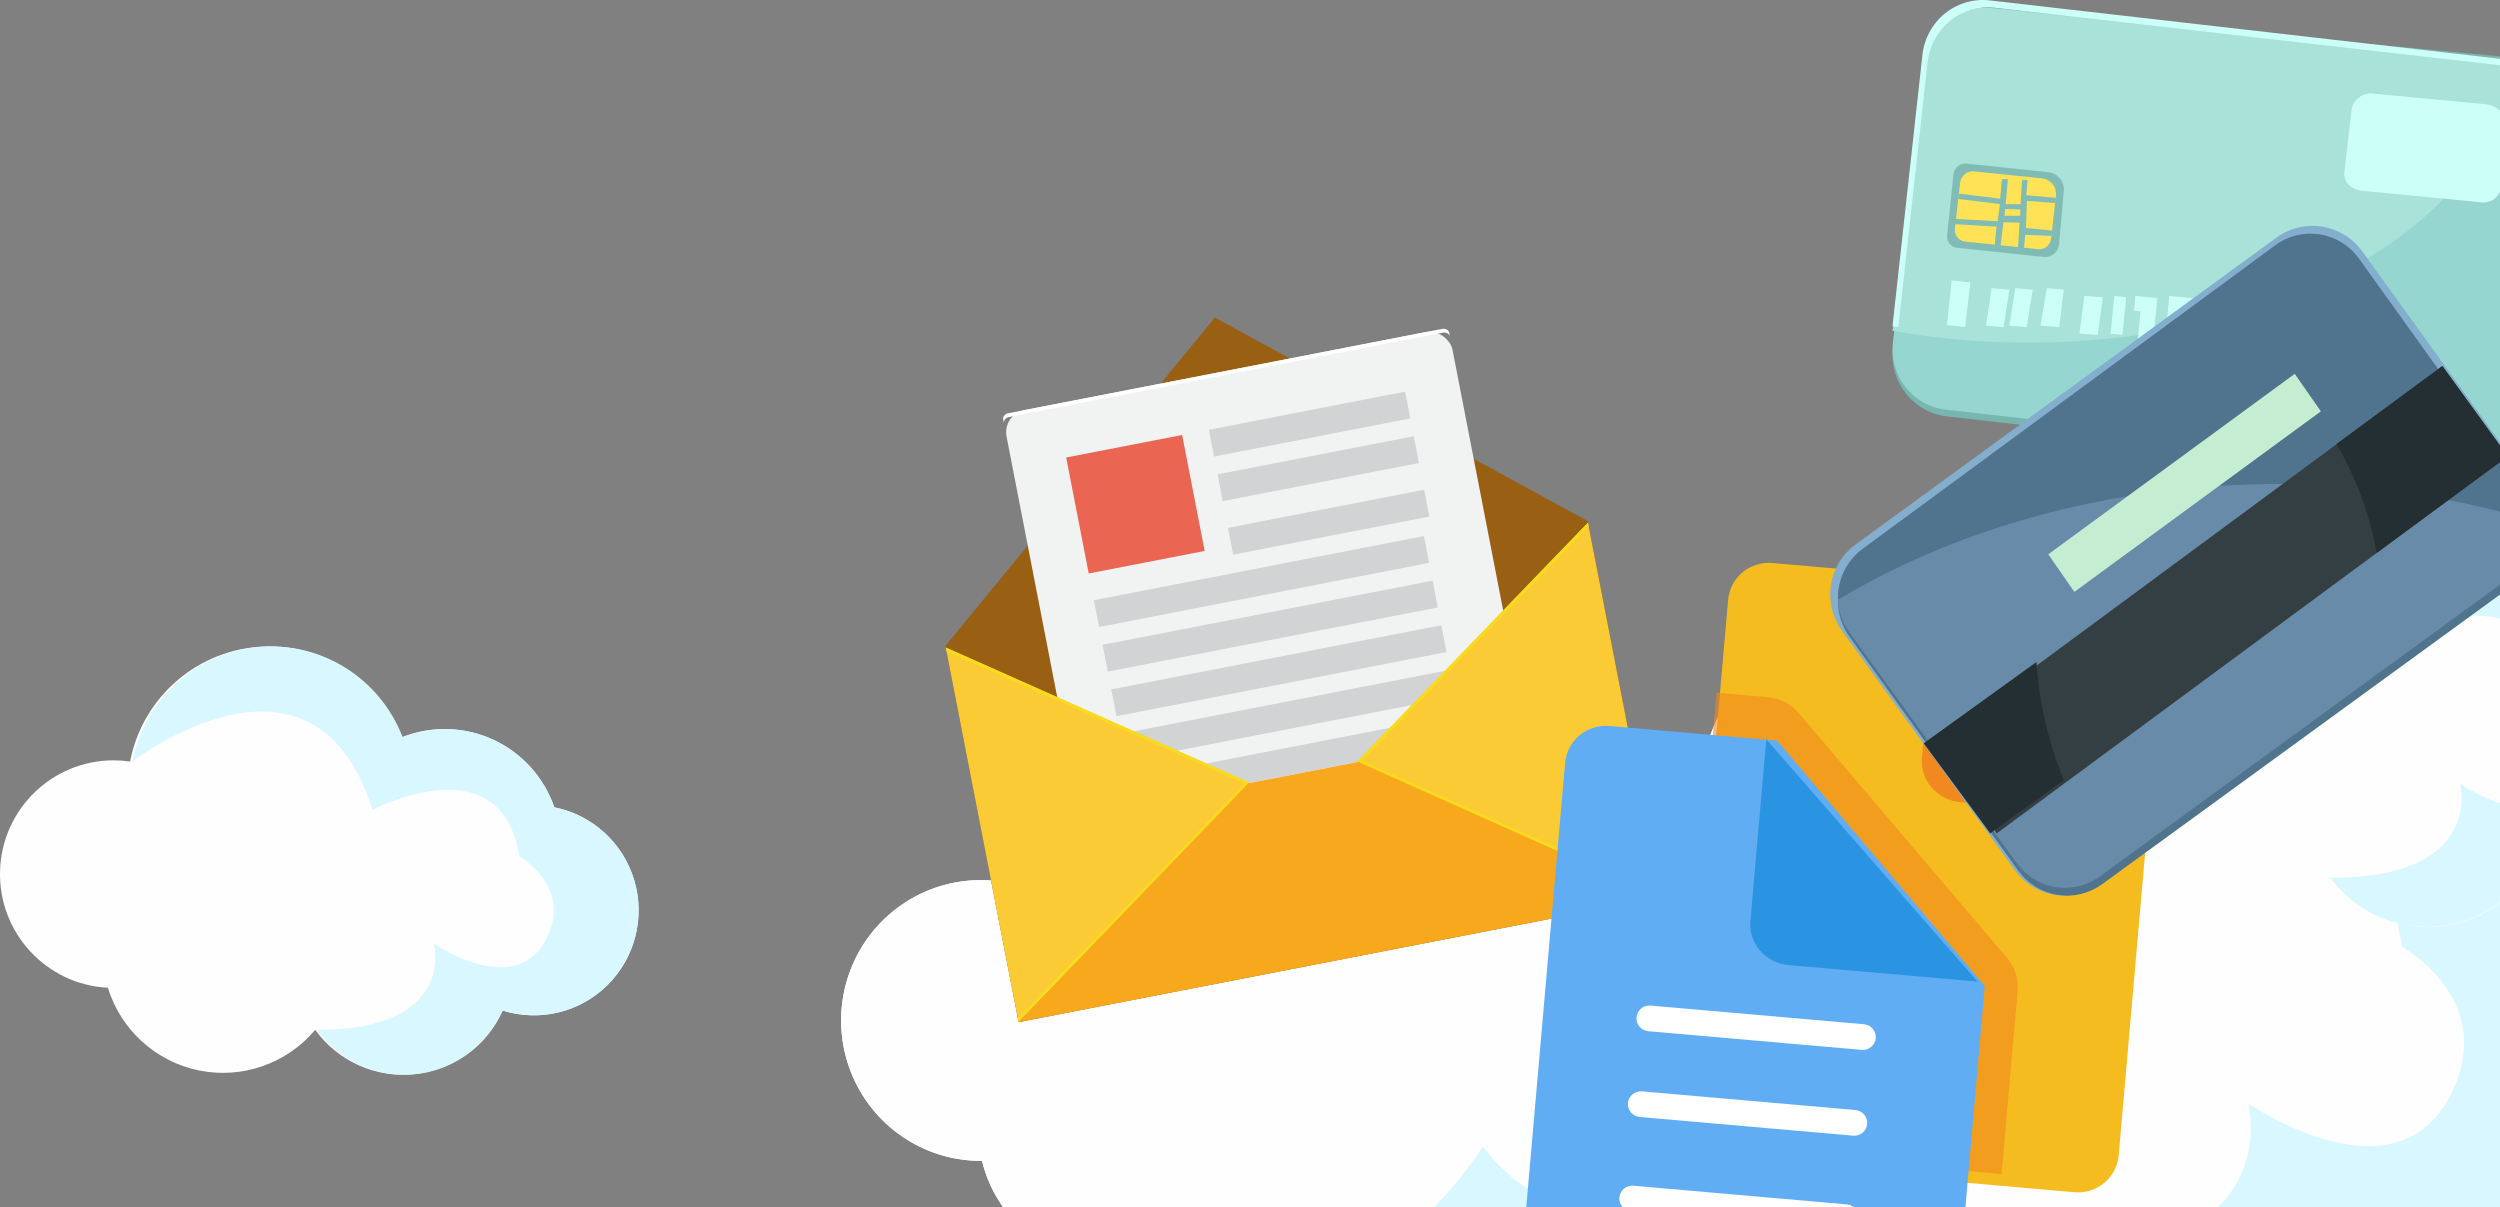 <?xml version="1.0" encoding="UTF-8"?>
<svg width="321px" height="155px" viewBox="0 0 321 155" version="1.1" xmlns="http://www.w3.org/2000/svg" xmlns:xlink="http://www.w3.org/1999/xlink">
    <rect x="0" y="0" width="321" height="155" fill="#808080" stroke="none"/>
    <!-- Generator: Sketch 54.1 (76490) - https://sketchapp.com -->
    <title>mask</title>
    <desc>Created with Sketch.</desc>
    <g id="Page-1" stroke="none" stroke-width="1" fill="none" fill-rule="evenodd">
        <g id="privacy-expanded" transform="translate(-442, -794)" fill-rule="nonzero">
            <g id="privacy-large" transform="translate(420, 536)">
                <g id="mask" transform="translate(0, 108)">
                    <g id="lockedmonitor" transform="translate(-48, 69)">
                        <g id="clouds03" transform="translate(0, 120)">
                            <path d="M308.767,78.878 C308.382,78.878 308.012,78.878 307.656,78.878 C307.126,73.145 303.601,68.128 298.403,65.711 C293.206,63.294 287.121,63.841 282.433,67.147 C278.851,61.514 272.192,58.677 265.676,60.007 C262.999,49.801 253.345,43.062 242.899,44.107 C232.453,45.152 224.309,53.671 223.685,64.208 C222.947,64.125 222.205,64.084 221.462,64.085 C213.754,64.097 206.78,68.685 203.684,75.783 C197.043,72.576 189.127,73.782 183.728,78.822 C178.33,83.862 176.548,91.711 179.237,98.607 C181.926,105.504 188.538,110.043 195.905,110.051 L196.083,110.051 C197.505,115.878 201.81,120.558 207.477,122.436 C213.144,124.315 219.374,123.126 223.962,119.291 C226.631,126.688 233.501,131.713 241.321,131.988 C249.142,132.263 256.344,127.734 259.52,120.542 C264.571,127.025 272.717,130.251 280.808,128.973 C288.899,127.695 295.669,122.114 298.5,114.386 C305.384,118.815 314.304,118.368 320.716,113.273 C327.128,108.177 329.622,99.554 326.927,91.796 C324.231,84.037 316.94,78.851 308.767,78.878 Z" id="Path" fill="#FEFEFE"></path>
                            <path d="M308.767,78.878 C308.382,78.878 308.012,78.878 307.656,78.878 C307.126,73.145 303.601,68.128 298.403,65.711 C293.206,63.294 287.121,63.841 282.433,67.147 C278.851,61.514 272.192,58.677 265.676,60.007 C262.999,49.801 253.345,43.062 242.899,44.107 C232.453,45.152 224.309,53.671 223.685,64.208 C222.947,64.125 222.205,64.084 221.462,64.085 C213.754,64.097 206.78,68.685 203.684,75.783 C197.043,72.576 189.127,73.782 183.728,78.822 C178.33,83.862 176.548,91.711 179.237,98.607 C181.926,105.504 188.538,110.043 195.905,110.051 L196.083,110.051 C197.505,115.878 201.81,120.558 207.477,122.436 C213.144,124.315 219.374,123.126 223.962,119.291 C226.631,126.688 233.501,131.713 241.321,131.988 C249.142,132.263 256.344,127.734 259.52,120.542 C264.571,127.025 272.717,130.251 280.808,128.973 C288.899,127.695 295.669,122.114 298.5,114.386 C305.384,118.815 314.304,118.368 320.716,113.273 C327.128,108.177 329.622,99.554 326.927,91.796 C324.231,84.037 316.94,78.851 308.767,78.878 Z" id="Path" fill="#FEFEFE"></path>
                            <path d="M308.721,79.12 C308.337,79.12 307.966,79.12 307.611,79.12 C307.081,73.409 303.559,68.412 298.366,66.004 C293.173,63.596 287.094,64.141 282.409,67.434 C279.469,62.798 274.367,59.993 268.886,60 C267.828,60.001 266.772,60.106 265.733,60.312 C266.366,60.623 281.143,67.969 276.836,79.81 C276.836,79.81 297.131,71.741 300.639,88.057 C300.639,88.057 311.63,87.122 308.2,97.183 C304.136,109.102 294.166,101.634 294.166,101.634 C294.033,106.765 274.737,126.886 260.382,108.212 C260.382,108.212 243.274,136.28 224,119.341 C226.666,126.709 233.53,131.714 241.344,131.988 C249.158,132.262 256.354,127.75 259.527,120.587 C264.574,127.045 272.713,130.258 280.797,128.985 C288.881,127.712 295.645,122.153 298.474,114.455 C305.351,118.897 314.283,118.47 320.707,113.391 C327.131,108.313 329.627,99.705 326.92,91.966 C324.214,84.227 316.902,79.066 308.721,79.12 L308.721,79.12 Z" id="Path" fill="#D9F7FF"></path>
                            <path d="M141.161,64.646 C139.828,60.801 136.984,57.667 133.288,55.971 C129.592,54.274 125.364,54.162 121.583,55.659 C118.653,48.075 111.061,43.349 102.97,44.073 C94.879,44.796 88.244,50.794 86.703,58.778 C86.009,58.679 85.308,58.628 84.607,58.627 C76.689,58.619 70.21,64.934 70.005,72.858 C69.8,80.781 75.944,87.423 83.852,87.826 C85.517,93.245 90.007,97.319 95.558,98.446 C101.108,99.573 106.83,97.573 110.472,93.231 C113.392,97.268 118.24,99.438 123.192,98.926 C128.143,98.413 132.446,95.295 134.478,90.746 C139.243,92.25 144.449,90.99 148.002,87.473 C151.554,83.955 152.87,78.759 151.42,73.972 C149.97,69.185 145.992,65.595 141.086,64.646 L141.161,64.646 Z" id="Path" fill="#FEFEFE"></path>
                            <path d="M141.179,64.646 C139.853,60.801 137.023,57.667 133.346,55.971 C129.669,54.274 125.463,54.162 121.701,55.659 C118.786,48.075 111.233,43.349 103.184,44.073 C95.134,44.796 88.533,50.794 87,58.778 C87,58.778 110.244,40.824 117.832,64.986 C117.832,64.986 134.389,56.226 136.681,70.987 C136.681,70.987 143.048,74.483 140.512,80.748 C136.812,89.858 125.712,82.156 125.712,82.156 C125.712,82.156 128.689,93.269 110.685,93.231 C113.589,97.268 118.413,99.438 123.339,98.926 C128.266,98.413 132.546,95.295 134.568,90.746 C139.309,92.25 144.488,90.99 148.022,87.473 C151.557,83.955 152.866,78.759 151.423,73.972 C149.98,69.185 146.022,65.595 141.142,64.646 L141.179,64.646 Z" id="Path" fill="#D9F7FF"></path>
                            <g id="Group-2" transform="translate(258, 34)">
                                <path d="M128.437,37.163 C126.031,30.241 120.898,24.601 114.227,21.547 C107.556,18.494 99.925,18.291 93.101,20.987 C87.813,7.336 74.11,-1.171 59.507,0.131 C44.904,1.433 32.929,12.229 30.147,26.6 C28.894,26.421 27.63,26.33 26.364,26.328 C12.073,26.315 0.379,37.681 0.009,51.944 C-0.361,66.206 10.729,78.161 25.001,78.887 C28.006,88.641 36.111,95.975 46.129,98.004 C56.147,100.032 66.474,96.431 73.048,88.616 C78.316,95.882 87.068,99.789 96.005,98.866 C104.942,97.944 112.707,92.331 116.375,84.143 C124.976,86.85 134.371,84.583 140.783,78.251 C147.196,71.92 149.57,62.565 146.953,53.949 C144.335,45.333 137.156,38.872 128.301,37.163 L128.437,37.163 Z" id="Path-Copy-3" fill="#FEFEFE"></path>
                                <path d="M128.437,37.163 C126.031,30.241 120.898,24.601 114.227,21.547 C107.556,18.494 99.925,18.291 93.101,20.987 C87.813,7.336 74.11,-1.171 59.507,0.131 C44.904,1.433 32.929,12.229 30.147,26.6 C28.894,26.421 27.63,26.33 26.364,26.328 C12.073,26.315 0.379,37.681 0.009,51.944 C-0.361,66.206 10.729,78.161 25.001,78.887 C28.006,88.641 36.111,95.975 46.129,98.004 C56.147,100.032 66.474,96.431 73.048,88.616 C78.316,95.882 87.068,99.789 96.005,98.866 C104.942,97.944 112.707,92.331 116.375,84.143 C124.976,86.85 134.371,84.583 140.783,78.251 C147.196,71.92 149.57,62.565 146.953,53.949 C144.335,45.333 137.156,38.872 128.301,37.163 L128.437,37.163 Z" id="Path-Copy-2" fill="#FEFEFE"></path>
                                <path d="M128.523,37.163 C126.135,30.241 121.042,24.601 114.423,21.547 C107.804,18.494 100.233,18.291 93.462,20.987 C88.215,7.336 74.62,-1.171 60.131,0.131 C45.642,1.433 33.76,12.229 31,26.6 C31,26.6 72.839,-5.718 86.498,37.775 C86.498,37.775 116.301,22.008 120.425,48.576 C120.425,48.576 131.887,54.87 127.322,66.147 C120.662,82.544 100.681,68.681 100.681,68.681 C100.681,68.681 106.04,88.684 73.633,88.616 C78.861,95.882 87.544,99.789 96.411,98.866 C105.278,97.944 112.983,92.331 116.622,84.143 C125.156,86.85 134.478,84.583 140.84,78.251 C147.202,71.92 149.558,62.565 146.961,53.949 C144.364,45.333 137.24,38.872 128.455,37.163 L128.523,37.163 Z" id="Path-Copy" fill="#D9F7FF"></path>
                            </g>
                            <g id="Group" transform="translate(325, 20)">
                                <path d="M78.062,22.507 C75.769,15.949 69.558,11.551 62.578,11.545 C60.517,11.542 58.474,11.931 56.56,12.691 C53.323,4.432 44.993,-0.707 36.118,0.079 C27.243,0.866 19.956,7.389 18.238,16.087 C17.488,15.984 16.733,15.932 15.976,15.93 C7.306,15.961 0.231,22.844 0.006,31.467 C-0.22,40.089 6.484,47.329 15.141,47.81 C16.977,53.712 21.905,58.148 27.992,59.376 C34.078,60.604 40.354,58.43 44.356,53.706 C47.563,58.111 52.887,60.479 58.325,59.919 C63.762,59.359 68.486,55.955 70.717,50.99 C75.95,52.645 81.674,51.281 85.586,47.447 C89.498,43.613 90.955,37.94 89.37,32.709 C87.785,27.478 83.419,23.551 78.029,22.507 L78.062,22.507 Z" id="Path" fill="#FEFEFE"></path>
                                <path d="M78.062,22.507 C75.769,15.949 69.558,11.551 62.578,11.545 C60.517,11.542 58.474,11.931 56.56,12.691 C53.323,4.432 44.993,-0.707 36.118,0.079 C27.243,0.866 19.956,7.389 18.238,16.087 C17.488,15.984 16.733,15.932 15.976,15.93 C7.306,15.961 0.231,22.844 0.006,31.467 C-0.22,40.089 6.484,47.329 15.141,47.81 C16.977,53.712 21.905,58.148 27.992,59.376 C34.078,60.604 40.354,58.43 44.356,53.706 C47.563,58.111 52.887,60.479 58.325,59.919 C63.762,59.359 68.486,55.955 70.717,50.99 C75.95,52.645 81.674,51.281 85.586,47.447 C89.498,43.613 90.955,37.94 89.37,32.709 C87.785,27.478 83.419,23.551 78.029,22.507 L78.062,22.507 Z" id="Path" fill="#FEFEFE"></path>
                                <path d="M77.995,22.507 C75.695,15.949 69.466,11.551 62.467,11.545 C60.4,11.542 58.351,11.931 56.431,12.691 C53.185,4.432 44.831,-0.707 35.931,0.079 C27.03,0.866 19.723,7.389 18,16.087 C18,16.087 43.741,-3.469 52.145,22.872 C52.145,22.872 70.469,13.314 73.014,29.424 C73.014,29.424 80.071,33.236 77.25,40.079 C73.156,50.044 60.868,41.615 60.868,41.615 C60.868,41.615 64.166,53.739 44.226,53.706 C47.442,58.111 52.781,60.479 58.234,59.919 C63.687,59.359 68.425,55.955 70.662,50.99 C75.91,52.645 81.651,51.281 85.574,47.447 C89.497,43.613 90.957,37.94 89.368,32.709 C87.779,27.478 83.4,23.551 77.995,22.507 L77.995,22.507 Z" id="Path" fill="#D9F7FF"></path>
                            </g>
                        </g>
                        <g id="email" transform="translate(234, 163) rotate(-11) translate(-234, -163) translate(192, 121)">
                            <polygon id="Path" fill="#995F13" points="0 34.783 42.002 0 84 34.783 84 84 0 84"></polygon>
                            <rect id="Rectangle" fill="#F1F2F2" x="12.833" y="7" width="58.333" height="57.167" rx="2.892"></rect>
                            <path d="M70.396,7 L13.604,7 C13.4,6.999 13.203,7.07 13.058,7.195 C12.913,7.321 12.833,7.492 12.833,7.67 L12.833,8.167 C12.833,7.989 12.913,7.819 13.057,7.693 C13.201,7.567 13.397,7.497 13.601,7.497 L70.396,7.497 C70.821,7.497 71.167,7.797 71.167,8.167 L71.167,7.67 C71.167,7.3 70.821,7 70.396,7 L70.396,7 Z" id="Path" fill="#FFFFFF"></path>
                            <rect id="Rectangle" fill="#D1D3D4" x="38.5" y="14" width="25.667" height="3.5"></rect>
                            <rect id="Rectangle" fill="#D1D3D4" x="38.5" y="19.833" width="25.667" height="3.5"></rect>
                            <rect id="Rectangle" fill="#EA6552" x="19.833" y="14" width="15.167" height="15.167"></rect>
                            <rect id="Rectangle" fill="#D1D3D4" x="38.5" y="26.833" width="25.667" height="3.5"></rect>
                            <rect id="Rectangle" fill="#D1D3D4" x="19.833" y="32.667" width="43.167" height="3.5"></rect>
                            <rect id="Rectangle" fill="#D1D3D4" x="19.833" y="44.333" width="43.167" height="3.5"></rect>
                            <rect id="Rectangle" fill="#D1D3D4" x="19.833" y="38.5" width="43.167" height="3.5"></rect>
                            <rect id="Rectangle" fill="#D1D3D4" x="19.833" y="50.167" width="43.167" height="3.5"></rect>
                            <rect id="Rectangle" fill="#D1D3D4" x="19.833" y="56" width="43.167" height="3.5"></rect>
                            <polygon id="Path" fill="#FACB34" points="0 35 35 59.502 0 84"></polygon>
                            <polygon id="Path" fill="#F8DB1D" points="0 35 0 35.481 34.314 59.502 0 83.519 0 84 35 59.502"></polygon>
                            <polygon id="Path" fill="#FACB34" points="84 35 49 59.502 84 84"></polygon>
                            <polygon id="Path" fill="#F8DB1D" points="84 35 84 35.481 49.686 59.502 84 83.519 84 84 49 59.502"></polygon>
                            <polygon id="Path" fill="#F8A81D" points="49.2 59.521 34.831 59.521 34.831 59.5 0 84 84 84"></polygon>
                        </g>
                    </g>
                    <g id="files" transform="translate(258.495, 273.339) rotate(5) translate(-258.495, -273.339) translate(220.495, 222.672)">
                        <path d="M46.352,0.59 L24.657,0.59 C21.762,0.59 19.414,2.92 19.414,5.795 L19.414,72.518 C19.437,75.378 21.776,77.686 24.657,77.692 L70.346,77.692 C73.243,77.686 75.588,75.353 75.588,72.477 L75.588,29.656 L46.352,0.59 Z" id="Path" fill="#F4BC1E"></path>
                        <path d="M45.977,0.436 L45.977,23.876 C45.977,26.746 48.397,29.074 51.383,29.074 L75.717,29.074 L45.977,0.436 Z" id="Path" fill="#F28920"></path>
                        <path d="M29.715,19.49 C28.612,18.408 27.118,17.802 25.563,17.805 L18.968,17.805 L18.968,71.065 C18.991,73.894 21.32,76.176 24.189,76.182 L60.823,76.182 L60.823,52.586 C60.826,51.052 60.211,49.58 59.114,48.493 L29.715,19.49 Z" id="Path" fill="#F28920" opacity="0.6"></path>
                        <path d="M27.272,23.262 L5.63,23.262 C2.735,23.268 0.39,25.6 0.39,28.474 L0.39,95.152 C0.39,98.026 2.735,100.358 5.63,100.364 L51.294,100.364 C52.69,100.369 54.031,99.822 55.02,98.844 C56.009,97.866 56.564,96.538 56.564,95.152 L56.564,52.312 L27.272,23.262 Z" id="Path" fill="#60ADF4"></path>
                        <path d="M25.856,23.204 L25.856,46.644 C25.856,48.024 26.426,49.348 27.439,50.323 C28.453,51.298 29.827,51.844 31.259,51.841 L55.595,51.841 L25.856,23.204 Z" id="Path" fill="#2B94E2"></path>
                        <path d="M41.549,58.563 L14.021,58.563 C13.108,58.569 12.37,59.303 12.365,60.21 L12.365,60.21 C12.365,61.121 13.104,61.862 14.021,61.867 L41.549,61.867 C42.465,61.862 43.205,61.121 43.205,60.21 L43.205,60.21 C43.199,59.303 42.461,58.569 41.549,58.563 L41.549,58.563 Z" id="Path" fill="#FFFFFF"></path>
                        <path d="M41.412,69.632 L13.883,69.632 C12.971,69.637 12.233,70.371 12.227,71.279 L12.227,71.279 C12.227,72.19 12.967,72.93 13.883,72.936 L41.412,72.936 C42.328,72.93 43.068,72.19 43.068,71.279 L43.068,71.279 C43.062,70.371 42.324,69.637 41.412,69.632 Z" id="Path" fill="#FFFFFF"></path>
                        <path d="M41.37,81.797 L13.842,81.797 C12.93,81.803 12.192,82.539 12.186,83.45 L12.186,83.45 C12.192,84.36 12.93,85.096 13.842,85.102 L41.37,85.102 C42.285,85.102 43.027,84.362 43.027,83.45 L43.027,83.45 C43.027,83.011 42.852,82.591 42.541,82.281 C42.231,81.971 41.81,81.797 41.37,81.797 Z" id="Path" fill="#FFFFFF"></path>
                    </g>
                    <g id="creditcards" transform="translate(257, 150)">
                        <path d="M93.95,16.105 C94.184,14.014 93.585,11.915 92.286,10.271 C90.986,8.627 89.093,7.573 87.024,7.342 L21.017,1.047 C18.948,0.819 16.874,1.423 15.244,2.729 C13.62,4.086 12.479,4.778 12.251,6.867 L8.049,44.7 C7.57,49.052 10.67,52.974 14.976,53.463 L81.09,60.951 C83.157,61.184 85.23,60.577 86.854,59.264 C88.478,57.951 89.519,56.04 89.749,53.952 L93.95,16.105 Z" id="Path" fill="#77B7AF"></path>
                        <path d="M92.951,16.17 C93.181,14.127 92.589,12.075 91.305,10.47 C90.021,8.865 88.152,7.839 86.111,7.619 L21.149,1.048 C19.108,0.82 17.06,1.411 15.451,2.691 C13.852,4.037 12.414,5.061 12.185,7.108 L8.046,44.059 C7.583,48.312 10.643,52.138 14.887,52.61 L80.212,59.949 C82.251,60.184 84.299,59.596 85.905,58.315 C87.511,57.034 88.543,55.166 88.772,53.122 L92.951,16.17 Z" id="Path" fill="#96D6D0"></path>
                        <path d="M20.75,1.055 C18.677,0.806 16.592,1.41 14.963,2.732 C13.3,3.915 12.174,5.722 11.836,7.75 L8,42.485 C13.738,43.493 19.551,44 25.374,44 C58.68,44.014 85.797,28.161 87,8.359 L86.292,8.251 L20.75,1.055 Z" id="Path" fill="#A8E2D9"></path>
                        <polygon id="Path" fill="#CCFFF8" points="20 41.803 22.26 42 23 37.197 20.727 37"></polygon>
                        <polygon id="Path" fill="#CCFFF8" points="26 37.185 23.764 37 23 41.815 25.236 42"></polygon>
                        <polygon id="Path" fill="#CCFFF8" points="27.812 37 27 41.815 29.406 42 30 37.172"></polygon>
                        <polygon id="Path" fill="#CCFFF8" points="18 36.264 15.585 36 15 41.751 17.317 42"></polygon>
                        <polygon id="Path" fill="#CCFFF8" points="41.447 44 42 38.277 39.184 38 39 39.893 39.842 39.981 39.474 43.796"></polygon>
                        <polygon id="Path" fill="#CCFFF8" points="36 42.852 37.526 43 38 38.148 36.474 38"></polygon>
                        <polygon id="Path" fill="#CCFFF8" points="43.537 38 43 43.574 47.372 44 48 38.44"></polygon>
                        <polygon id="Path" fill="#CCFFF8" points="35 38.172 32.631 38 32 42.828 34.354 43"></polygon>
                        <path d="M12.504,7.99 C12.732,5.901 13.771,3.99 15.39,2.678 C17.01,1.367 19.078,0.762 21.138,0.998 L86.92,8.478 C86.92,8.22 86.92,7.963 87,7.692 L86.292,7.583 L20.469,0.05 C18.403,-0.186 16.33,0.424 14.709,1.744 C13.088,3.064 12.054,4.986 11.836,7.082 L8,41.878 L8.748,42 L12.504,7.99 Z" id="Path" fill="#CCFFF8"></path>
                        <path d="M68.302,32.265 C65.746,28.731 60.828,27.944 57.307,30.504 L3.248,69.918 C-0.267,72.487 -1.051,77.431 1.496,80.971 L23.702,111.731 C24.927,113.43 26.774,114.571 28.836,114.901 C30.898,115.232 33.007,114.724 34.697,113.491 L88.742,74.077 C90.436,72.847 91.573,70.99 91.902,68.916 C92.231,66.842 91.724,64.722 90.494,63.024 L68.302,32.265 Z" id="Path" fill="#84AECE"></path>
                        <path d="M67.848,34.164 C65.353,30.745 60.58,29.979 57.146,32.446 L4.158,70.971 C0.744,73.471 -0.02,78.266 2.446,81.71 L24.157,111.805 C25.358,113.467 27.167,114.582 29.187,114.904 C31.207,115.226 33.272,114.73 34.926,113.523 L87.847,74.998 C91.254,72.494 92.018,67.705 89.559,64.259 L67.848,34.164 Z" id="Path" fill="#50738E"></path>
                        <path d="M67.107,34.174 C65.918,32.52 64.118,31.41 62.108,31.093 C60.098,30.776 58.045,31.277 56.406,32.485 L4.143,70.537 C0.744,73.009 -0.016,77.773 2.444,81.184 L23.954,110.829 C25.143,112.485 26.944,113.594 28.955,113.909 C30.966,114.223 33.019,113.718 34.655,112.505 L86.825,74.466 C88.477,73.276 89.587,71.472 89.906,69.458 C90.225,67.443 89.727,65.384 88.523,63.739 L67.107,34.174 Z" id="Path" fill="#688BAA"></path>
                        <path d="M53.816,62.206 C66.388,61.781 78.946,63.428 91,67.083 C90.853,65.815 90.392,64.604 89.662,63.564 L67.892,33.202 C65.396,29.742 60.622,28.967 57.187,31.463 L4.187,70.452 C2.128,71.969 0.937,74.418 1.003,77 C15.507,68.306 33.798,62.844 53.816,62.206 Z" id="Path" fill="#50738E"></path>
                        <polygon id="Path" fill="#343F44" points="87 58.576 78.616 47 13 95.424 21.384 107"></polygon>
                        <path d="M70.161,71 L87,58.595 L78.587,47 L65,57.014 C67.527,61.333 69.274,66.068 70.161,71 L70.161,71 Z" id="Path" fill="#242F33"></path>
                        <path d="M26.479,85 L12,95.441 L20.543,107 L30,100.17 C28.01,95.332 26.822,90.21 26.479,85 L26.479,85 Z" id="Path" fill="#242F33"></path>
                        <polygon id="Path" fill="#C5EDD2" points="59.643 48 28 71.171 31.344 76 63 52.815"></polygon>
                        <polygon id="Rectangle" fill="#89AFCC" transform="translate(45.438, 71.334) rotate(-36.2) translate(-45.438, -71.334) " points="4.102 71.422 86.775 71.247 86.775 71.247 4.102 71.422"></polygon>
                        <path d="M29.986,24.57 C30.052,23.983 29.881,23.393 29.512,22.932 C29.142,22.471 28.604,22.176 28.018,22.114 L17.529,21.01 C17.119,20.963 16.708,21.083 16.388,21.343 C16.067,21.602 15.863,21.979 15.822,22.39 L15.01,30.201 C14.963,30.603 15.085,31.006 15.346,31.314 C15.607,31.623 15.983,31.809 16.386,31.829 L27.398,32.989 C27.874,33.043 28.35,32.904 28.723,32.603 C29.095,32.302 29.332,31.865 29.381,31.388 L29.986,24.57 Z" id="Path" fill="#80BCB5"></path>
                        <path d="M28.99,25.096 C29.042,24.565 28.884,24.035 28.552,23.631 C28.195,23.207 27.696,22.942 27.158,22.892 L18.477,22.013 C17.622,21.903 16.834,22.516 16.685,23.408 L16.008,29.394 C15.966,29.789 16.087,30.185 16.34,30.482 C16.602,30.793 16.968,30.988 17.362,31.026 L26.72,31.989 C27.508,32.089 28.23,31.515 28.353,30.691 L28.99,25.096 Z" id="Path" fill="#FFE255"></path>
                        <path d="M86.989,16.453 C87.06,15.692 86.786,14.94 86.242,14.4 C85.618,13.788 84.794,13.417 83.919,13.354 L69.799,12.03 C68.515,11.833 67.291,12.635 66.97,13.884 L66.009,22.186 C65.954,22.752 66.16,23.312 66.569,23.709 C67.014,24.158 67.605,24.435 68.237,24.49 L83.452,25.96 C84.676,26.189 85.861,25.407 86.122,24.199 L86.989,16.453 Z" id="Path" fill="#CCFFF8"></path>
                        <path d="M28.436,30.29 L28.519,29.606 L25.134,29.278 L25.258,25.79 L28.917,26.078 L29,25.407 L29,25.407 L25.176,25.065 L25.341,23.123 L24.625,23.123 L24.447,26.214 L22.534,26.214 L22.81,23 L22.053,23 L21.819,25.503 L16.523,24.86 L16.426,25.544 L21.792,26.201 L21.503,28.416 L16,28.102 L16,28.786 L21.351,29.1 L21.104,31.631 L21.86,31.699 L22.246,28.526 L24.309,28.594 L24.103,31.918 L24.873,32 L25.038,30.153 L28.436,30.29 Z M24.378,27.705 L22.369,27.705 L22.479,26.83 L24.433,26.898 L24.378,27.705 Z" id="Shape" fill="#80BCB5"></path>
                    </g>
                </g>
            </g>
        </g>
    </g>
</svg>